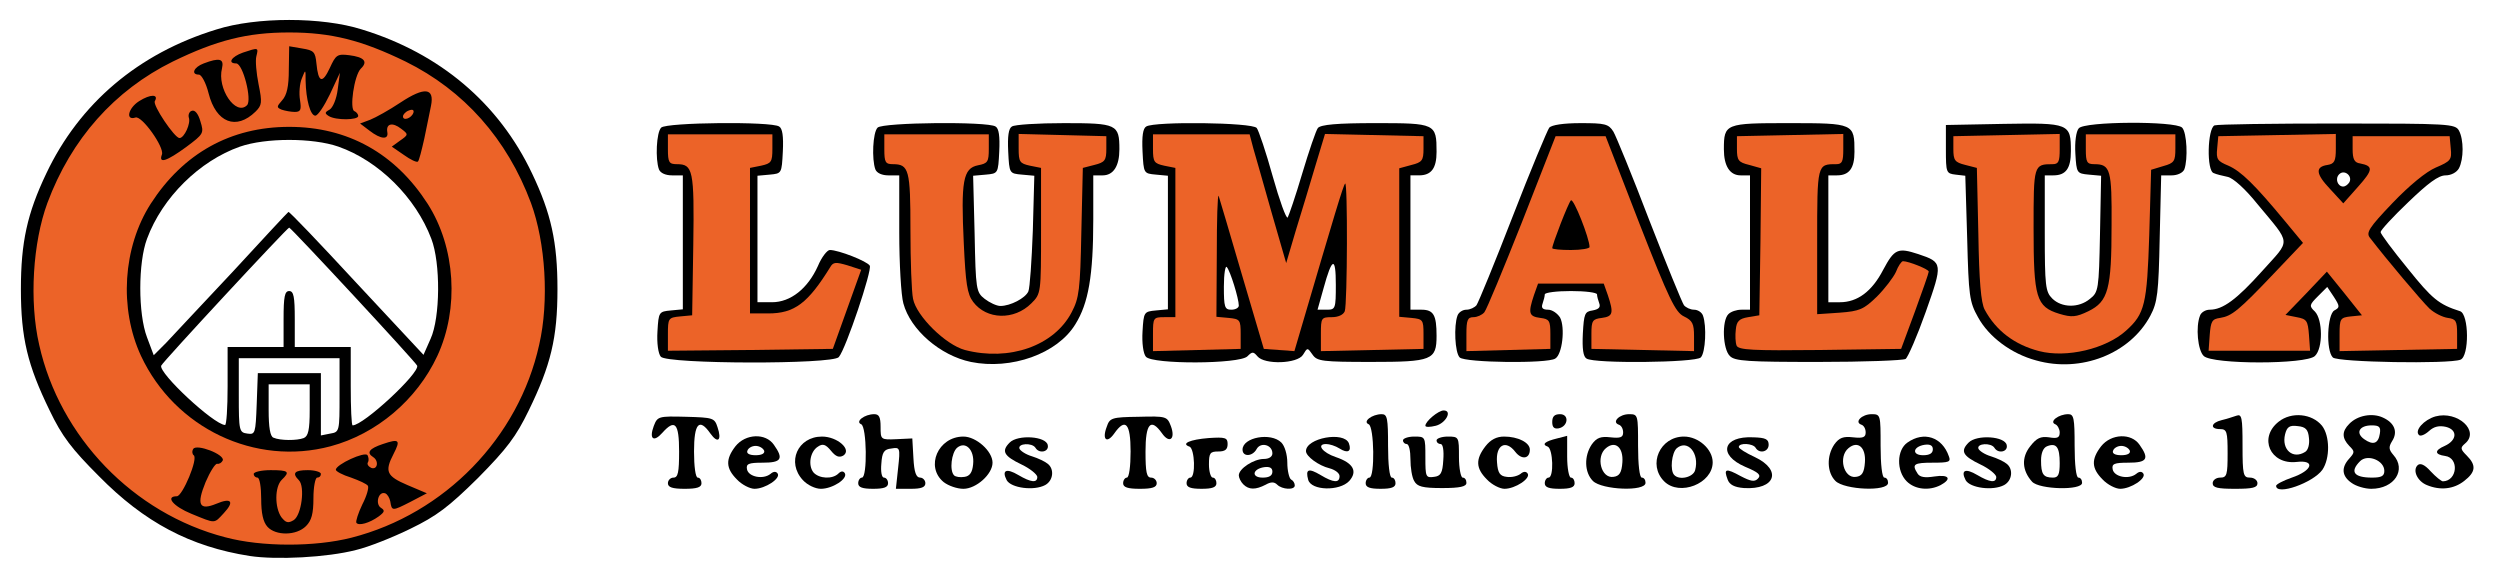 <?xml version="1.0" encoding="utf-8"?>
<!DOCTYPE svg PUBLIC "-//W3C//DTD SVG 1.0//EN" "http://www.w3.org/TR/2001/REC-SVG-20010904/DTD/svg10.dtd">
<svg version="1.0" xmlns="http://www.w3.org/2000/svg" width="670px" height="156px" viewBox="0 0 670 156" preserveAspectRatio="xMidYMid meet">
 <g fill="#000000">
  <path d="M66.9 149 c-15.9 -2.5 -28.2 -9 -40.4 -21.4 -7.3 -7.3 -9.9 -10.7 -13.2 -17.6 -5.9 -12.1 -7.7 -19.4 -7.7 -32.5 0 -12.6 1.7 -20.3 6.8 -31 8.9 -18.8 24.7 -32.2 45.6 -38.6 10.7 -3.4 28.3 -3.4 39 0 20.9 6.4 36.7 19.8 45.6 38.6 5.1 10.7 6.8 18.4 6.8 31 0 13.1 -1.8 20.4 -7.7 32.5 -3.4 7 -5.8 10.2 -13.6 18.1 -7.9 7.8 -11.1 10.2 -18.1 13.6 -4.7 2.3 -11.2 4.9 -14.6 5.7 -7.7 2 -21.3 2.7 -28.5 1.6z m0.1 -12.5 c0 -3 -0.4 -5.5 -1 -5.5 -0.5 0 -1 -1.8 -1 -4 0 -2.2 -0.4 -4 -1 -4 -0.5 0 -1 0.9 -1 2 0 1 -0.9 2.4 -2 3 -2.9 1.6 -2.4 3 1 3 2.8 0 3 0.2 3 3.9 0 2.2 -0.5 4.3 -1.1 4.7 -0.8 0.4 -0.7 0.9 0.2 1.5 2.5 1.6 2.9 1 2.9 -4.6z m23.4 4.9 c0.9 -0.4 1.6 -1.8 1.6 -3.4 0 -1.6 0.5 -3.2 1 -3.5 1.6 -1 1.2 -2.1 -1.2 -3.2 -3.8 -1.7 -4.8 -0.6 -4.8 5.3 0 5.4 0.4 5.9 3.4 4.8z m-45.9 -11.4 c1.6 0 2.4 -2 3.5 -8.5 l0.8 -5 -5.4 -5.7 c-3.2 -3.3 -6.8 -8.6 -8.6 -12.5 -2.9 -6.1 -3.2 -7.9 -3.6 -18.4 -0.5 -13.3 0.9 -19.8 6.1 -28.2 1.9 -3.1 3 -6.2 2.8 -7.7 -0.4 -3.1 -4.7 -9 -6.6 -9 -0.7 0 -1.6 -0.6 -1.9 -1.2 -1.3 -3.2 -11.7 12.4 -15.8 23.6 -7.3 19.7 -3.5 40.6 10.6 59.3 4.9 6.5 15.9 16 16.4 14.3 0.2 -0.6 1 -1 1.7 -1z m84.1 -13.3 c20.3 -26.9 18.7 -58.3 -4.2 -83.6 l-4.8 -5.4 -0.8 2.9 c-0.4 1.6 -1.4 6 -2.2 9.9 l-1.5 6.9 2.9 4.8 c4.9 7.9 6.3 14.6 5.8 27.7 -0.4 10.5 -0.7 12.3 -3.5 18.3 -1.8 3.7 -5.3 9 -7.9 11.8 -2.6 2.7 -4.2 5 -3.5 5 1.5 0 1.4 7.3 -0.1 8.8 -0.9 0.9 -0.1 1.6 3.2 3.1 l4.4 2 3.7 -3 c2.1 -1.6 5.9 -5.8 8.5 -9.2z m-47.2 0.7 c1.2 -0.5 1.6 -2.1 1.6 -7.5 l0 -6.9 -5.5 0 -5.5 0 0 6.9 c0 4.6 0.4 7.1 1.3 7.4 1.8 0.8 6.3 0.8 8.1 0.1z m-3.9 -17.4 l8.5 0 0 8.4 0 8.3 2.5 -0.5 c2.5 -0.4 2.5 -0.6 2.5 -10.3 l0 -9.9 -13.5 0 -13.5 0 0 9.9 c0 9.6 0.1 10 2.3 10.3 2.1 0.3 2.2 0 2.5 -7.9 l0.3 -8.3 8.4 0z m-16.5 3.5 l0 -10.5 7.5 0 7.5 0 0 -7.5 c0 -6 0.3 -7.5 1.5 -7.5 1.2 0 1.5 1.5 1.5 7.5 l0 7.5 7.5 0 7.5 0 0 10.5 c0 5.8 0.2 10.5 0.5 10.5 2.9 0 18 -14 17.3 -16 -0.3 -0.9 -33.8 -37 -34.3 -37 -0.5 0 -34 36.1 -34.3 37 -0.7 2 14 15.7 17.1 15.9 0.4 0.1 0.7 -4.6 0.7 -10.4z m1.4 -30.7 c8 -8.7 14.7 -15.9 14.9 -16 0.2 -0.2 8.4 8.4 18.2 19 l18 19.3 1.9 -4.3 c2.6 -5.7 2.7 -20.3 0.2 -26.8 -4.2 -11.1 -14.1 -20.9 -24.9 -24.7 -6.9 -2.4 -19.5 -2.4 -26.4 0 -10.8 3.8 -20.8 13.6 -24.9 24.7 -2.4 6.4 -2.4 20.1 0 26.4 l1.8 4.8 3.3 -3.3 c1.8 -1.9 9.8 -10.5 17.9 -19.1z m-11.8 -46.8 c0.8 0 1.4 -0.7 1.4 -1.5 0 -0.8 -0.7 -1.5 -1.5 -1.5 -0.8 0 -1.5 -0.7 -1.5 -1.5 0 -1.8 -1.1 -1.9 -3.2 -0.2 -1.2 0.9 -1.3 1.9 -0.6 4.5 0.8 2.9 1 3.1 2.4 1.7 0.9 -0.8 2.2 -1.5 3 -1.5z m58.2 -4.6 c0.2 -0.1 -1.4 -1.2 -3.7 -2.4 -4.1 -2 -4.1 -2 -4.1 0 0 1.1 -0.4 2 -1 2 -1.2 0 -2.4 4.5 -1.5 5.9 0.5 0.9 5.6 -1.8 10.3 -5.5z m-34.8 -3.9 c0 -3 -0.4 -5.5 -1 -5.5 -1.1 0 -1.3 5.2 -0.4 8.8 1 3.6 1.4 2.6 1.4 -3.3z"/>
  <path d="M179 129.5 c0 -0.8 0.7 -1.5 1.5 -1.5 1.2 0 1.5 -1.4 1.5 -7 0 -7.6 -1.1 -8.8 -4.5 -5 -2.3 2.6 -3.6 1.7 -2.3 -1.8 1 -2.6 1.2 -2.7 8.7 -2.5 7.2 0.2 7.6 0.3 8.4 2.8 1.2 3.5 0.1 4.5 -1.9 1.7 -3 -4.3 -4.4 -2.8 -4.4 4.8 0 4 0.4 7 1 7 0.6 0 1 0.7 1 1.5 0 1.1 -1.2 1.5 -4.5 1.5 -3.3 0 -4.5 -0.4 -4.5 -1.5z"/>
  <path d="M197.5 128.5 c-3 -3 -3.1 -5.4 -0.4 -8.9 2.7 -3.4 8.1 -3.6 10.3 -0.4 2.7 3.8 2 4.8 -3 4.8 -3.8 0 -4.5 0.3 -4.2 1.8 0.4 2 4.3 2.8 6.3 1.2 0.8 -0.7 1.5 -0.7 1.9 -0.1 0.9 1.3 -3.3 4.1 -6.2 4.1 -1.2 0 -3.4 -1.1 -4.7 -2.5z m7.3 -7.7 c-0.3 -0.7 -1.3 -1.3 -2.3 -1.3 -1 0 -2 0.6 -2.2 1.3 -0.3 0.7 0.5 1.2 2.2 1.2 1.7 0 2.5 -0.5 2.3 -1.2z"/>
  <path d="M215.2 128.7 c-4.5 -4.8 -1.4 -11.7 5.1 -11.7 4.1 0 8.1 3.5 5.7 5.1 -1.1 0.6 -2 0.3 -3.3 -1.3 -1.4 -1.7 -2.2 -2 -3.5 -1.1 -2.1 1.3 -2.7 5 -1.2 6.9 1.5 1.7 5.1 1.9 6.7 0.3 0.7 -0.7 1.3 -0.7 1.7 -0.1 0.9 1.5 -3.3 4.2 -6.4 4.2 -1.5 0 -3.6 -1 -4.8 -2.3z"/>
  <path d="M230 129.5 c0 -0.8 0.5 -1.5 1 -1.5 1.5 0 1.3 -13.7 -0.2 -14.3 -1.7 -0.7 0.9 -2.7 3.5 -2.7 1.3 0 1.7 0.8 1.7 3.4 0 3.4 0 3.5 4.3 3.3 l4.2 -0.2 0.3 5.3 c0.2 3.7 0.7 5.2 1.8 5.2 0.7 0 1.4 0.7 1.4 1.5 0 1.1 -1.1 1.5 -3.9 1.5 l-4 0 0.6 -5.6 c0.6 -5.4 0.5 -5.6 -1.8 -5.2 -2 0.2 -2.5 1 -2.7 4.1 -0.2 2.1 0.1 3.7 0.7 3.7 0.6 0 1.1 0.7 1.1 1.5 0 1.1 -1.1 1.5 -4 1.5 -2.9 0 -4 -0.4 -4 -1.5z"/>
  <path d="M252.9 129.2 c-5 -4.1 -1.5 -12.2 5.3 -12.2 3.4 0 7.8 3.9 7.8 7 0 3.1 -4.4 7 -7.8 7 -1.7 0 -4 -0.8 -5.3 -1.8z m7.9 -4.8 c0.4 -3.8 -2 -6.3 -4.3 -4.4 -1.5 1.3 -2.1 6.1 -0.8 7.4 0.4 0.4 1.6 0.6 2.8 0.4 1.4 -0.2 2.1 -1.2 2.3 -3.4z"/>
  <path d="M269.8 128.7 c-1.4 -2.7 -0.1 -3.3 3.1 -1.4 3.4 2 5.1 2.2 5.1 0.5 -0.1 -0.7 -1.9 -2.2 -4.2 -3.3 -4.8 -2.3 -5.5 -3.6 -3.2 -5.9 2.2 -2.2 9.8 -1.7 10.2 0.7 0.4 1.8 -2.3 2.4 -3.3 0.7 -0.9 -1.4 -4.7 -1.2 -4.3 0.2 0.2 0.6 1.7 1.6 3.4 2.1 1.6 0.5 3.5 1.4 4.2 2 1.8 1.4 1.5 4.5 -0.7 5.7 -3 1.6 -9.1 0.8 -10.3 -1.3z"/>
  <path d="M301 129.5 c0 -0.8 0.5 -1.5 1 -1.5 0.6 0 1 -3 1 -7 0 -7.6 -1.4 -9.1 -4.4 -4.8 -2 2.8 -3.3 1.6 -2 -1.8 0.8 -2.4 1.3 -2.6 8.5 -2.7 7.5 -0.2 7.7 -0.1 8.7 2.5 1.3 3.5 -0.4 4.8 -2.4 1.9 -3 -4.2 -4.4 -2.6 -4.4 4.9 0 5.6 0.3 7 1.5 7 0.8 0 1.5 0.7 1.5 1.5 0 1.1 -1.2 1.5 -4.5 1.5 -3.3 0 -4.5 -0.4 -4.5 -1.5z"/>
  <path d="M318 129.5 c0 -0.8 0.5 -1.5 1 -1.5 1.5 0 1.2 -7.7 -0.2 -8.3 -2.4 -0.8 0.1 -1.9 5.1 -2.3 4.5 -0.3 5.1 -0.1 5.1 1.6 0 1.5 -0.7 2 -2.5 2 -2.2 0 -2.5 0.4 -2.5 3.5 0 1.9 0.5 3.5 1 3.5 0.6 0 1 0.7 1 1.5 0 1.1 -1.1 1.5 -4 1.5 -2.9 0 -4 -0.4 -4 -1.5z"/>
  <path d="M333.2 129.8 c-0.7 -0.7 -1.2 -1.8 -1.2 -2.4 0 -1.8 4 -4.4 6.7 -4.4 1.4 0 2.3 -0.6 2.3 -1.5 0 -2.3 -3.1 -3.1 -4.2 -1.2 -1.1 2.1 -3.8 2.2 -3.8 0.2 0 -3.3 7.6 -4.7 10.4 -1.9 0.9 0.9 1.6 3.2 1.6 5.4 0 2.1 0.5 4.2 1 4.5 0.6 0.3 1 1 1 1.6 0 1.3 -3.4 1.1 -4.7 -0.2 -0.8 -0.8 -1.7 -0.8 -3.1 0 -2.7 1.4 -4.5 1.4 -6 -0.1z m7.8 -3.4 c0 -1 -0.7 -1.4 -2.2 -1.2 -3.2 0.5 -3.5 2.8 -0.4 2.8 1.7 0 2.6 -0.5 2.6 -1.6z"/>
  <path d="M350.6 128.6 c-0.8 -2.9 0.1 -3.2 3.3 -1.3 3.5 2.1 5.1 2.2 5.1 0.3 0 -0.8 -1.2 -1.7 -2.7 -2.1 -2.9 -0.7 -6.3 -3.2 -6.3 -4.6 0 -3.5 10.2 -5.4 11.5 -2.1 0.8 2.2 -0.3 2.8 -2.5 1.4 -1.1 -0.7 -2.7 -1.2 -3.6 -1.2 -2.7 0 -1 2.3 2.6 3.5 4.7 1.6 5.9 3.8 3.6 6.4 -2.6 2.8 -10.2 2.6 -11 -0.3z"/>
  <path d="M366 129.5 c0 -0.8 0.5 -1.5 1 -1.5 1.5 0 1.3 -13.7 -0.2 -14.3 -1.7 -0.7 0.9 -2.7 3.5 -2.7 1.5 0 1.7 1.1 1.7 8.5 0 5 0.4 8.5 1 8.5 0.6 0 1 0.7 1 1.5 0 1.1 -1.1 1.5 -4 1.5 -2.9 0 -4 -0.4 -4 -1.5z"/>
  <path d="M379 128.9 c-0.6 -1 -1 -3.6 -1 -5.8 0 -2.3 -0.4 -4.1 -1 -4.1 -0.5 0 -1 -0.4 -1 -1 0 -0.5 1.4 -1 3 -1 3 0 3 0 3 5.6 0 5.2 0.1 5.5 2.3 5.2 1.8 -0.2 2.3 -1 2.5 -4.5 0.2 -2.6 -0.1 -4.3 -0.7 -4.3 -0.6 0 -1.1 -0.4 -1.1 -1 0 -0.5 1.4 -1 3 -1 3 0 3 0.1 3 5.5 0 3 0.5 5.5 1 5.5 0.6 0 1 0.6 1 1.4 0 1 -1.7 1.4 -6.5 1.4 -5.3 0 -6.7 -0.4 -7.5 -1.9z"/>
  <path d="M398.5 128.5 c-3 -3 -3.1 -5.4 -0.4 -8.9 1.4 -1.8 3 -2.6 5 -2.6 3.7 0 6.9 1.6 6.9 3.5 0 2.5 -2.2 2.8 -3.9 0.6 -2.6 -3.4 -5.3 -1.8 -4.9 2.8 0.2 2.9 0.8 3.7 2.6 3.9 1.3 0.2 2.9 -0.2 3.7 -0.8 0.8 -0.7 1.5 -0.7 1.9 -0.1 0.9 1.3 -3.3 4.1 -6.2 4.1 -1.2 0 -3.4 -1.1 -4.7 -2.5z"/>
  <path d="M414 129.5 c0 -0.8 0.5 -1.5 1 -1.5 1.5 0 1.2 -7.7 -0.2 -8.3 -1.7 -0.6 -0.8 -1.4 2.5 -2.2 l2.7 -0.7 0 5.6 c0 3.1 0.5 5.6 1 5.6 0.6 0 1 0.7 1 1.5 0 1.1 -1.1 1.5 -4 1.5 -2.9 0 -4 -0.4 -4 -1.5z"/>
  <path d="M426.9 128.9 c-2.3 -2.3 -2.4 -6.7 -0.3 -9.8 1.3 -1.8 2.4 -2.2 5 -1.9 2.7 0.3 3.4 0 3.4 -1.3 0 -1 -0.5 -1.9 -1.2 -2.1 -1.9 -0.7 0.2 -2.8 2.8 -2.8 2.4 0 2.4 0.2 2.4 8.5 0 5 0.4 8.5 1 8.5 0.6 0 1 0.6 1 1.4 0 2.4 -11.7 1.9 -14.1 -0.5z m7.9 -5 c0.3 -4 -1.9 -5.9 -4.4 -3.8 -2.8 2.3 -1.3 8.2 2 7.7 1.6 -0.2 2.2 -1.1 2.4 -3.9z"/>
  <path d="M446 129 c-4.5 -4.5 -1.1 -12 5.3 -12 3.9 0 7.7 3.4 7.7 6.9 0 5.7 -8.9 9.2 -13 5.1z m8.3 -3 c1.2 -4.5 -2 -8.3 -4.9 -5.9 -1.4 1.2 -1.9 6 -0.7 7.2 1.4 1.5 5.1 0.6 5.6 -1.3z"/>
  <path d="M463 128.5 c-1.1 -2.9 -0.5 -3.1 3.5 -0.9 2.7 1.4 3.7 1.6 4.6 0.7 1 -1 0.2 -1.7 -3.4 -3.2 -7.4 -3.2 -6 -8.3 2.2 -7.9 3.3 0.1 4.1 0.5 4.1 2 0 1.9 -2.5 2.5 -3.5 0.8 -0.7 -1.2 -4.5 -1.4 -4.5 -0.2 0 0.4 1.9 1.6 4.3 2.7 7.4 3.5 5.5 8.8 -2.9 8.3 -2.6 -0.2 -3.9 -0.9 -4.4 -2.3z"/>
  <path d="M491.9 128.9 c-2.3 -2.3 -2.4 -6.7 -0.3 -9.8 1.3 -1.8 2.4 -2.2 5 -1.9 2.7 0.3 3.4 0 3.4 -1.3 0 -1 -0.5 -1.9 -1.2 -2.1 -1.9 -0.7 0.2 -2.8 2.8 -2.8 2.4 0 2.4 0.2 2.4 8.5 0 5 0.4 8.5 1 8.5 0.6 0 1 0.6 1 1.4 0 2.4 -11.7 1.9 -14.1 -0.5z m7.9 -5 c0.3 -4 -1.9 -5.9 -4.4 -3.8 -2.8 2.3 -1.3 8.2 2 7.7 1.6 -0.2 2.2 -1.1 2.4 -3.9z"/>
  <path d="M511 129 c-2.8 -2.8 -2.7 -8.4 0.2 -10.4 4.4 -3.1 9.3 -1.5 11.1 3.7 0.6 1.5 0 1.7 -4.3 1.7 -5.1 0 -5.7 0.4 -4.1 2.9 0.6 1 2 1.2 4.5 0.8 3.9 -0.6 4.8 0.6 1.7 2.3 -3.1 1.6 -6.9 1.2 -9.1 -1z m7 -8.6 c0 -1 -0.7 -1.4 -2.2 -1.2 -3.2 0.5 -3.5 2.8 -0.4 2.8 1.7 0 2.6 -0.5 2.6 -1.6z"/>
  <path d="M526.8 128.7 c-1.4 -2.7 -0.1 -3.3 3.1 -1.4 3.4 2 5.1 2.2 5.1 0.5 -0.1 -0.7 -1.9 -2.2 -4.2 -3.3 -4.8 -2.3 -5.5 -3.6 -3.2 -5.9 2.2 -2.2 9.8 -1.7 10.2 0.7 0.4 1.8 -2.3 2.4 -3.3 0.7 -0.9 -1.4 -4.7 -1.2 -4.3 0.2 0.2 0.6 1.7 1.6 3.4 2.1 1.6 0.5 3.5 1.4 4.2 2 1.8 1.4 1.5 4.5 -0.7 5.7 -3 1.6 -9.1 0.8 -10.3 -1.3z"/>
  <path d="M544.6 129.1 c-2.7 -3 -2.9 -6.5 -0.5 -9.5 1.7 -2.2 2.8 -2.7 5 -2.4 2.3 0.4 2.9 0.1 2.9 -1.3 0 -0.9 -0.6 -2 -1.2 -2.2 -1.7 -0.7 0.9 -2.7 3.5 -2.7 1.5 0 1.7 1.1 1.7 8.5 0 5 0.4 8.5 1 8.5 0.6 0 1 0.6 1 1.4 0 2.1 -11.5 1.8 -13.4 -0.3z m7.4 -5 c0 -4.3 -0.9 -5.5 -3.4 -4.5 -1 0.4 -1.6 1.8 -1.6 3.8 0 3.7 0.6 4.6 3.2 4.6 1.4 0 1.8 -0.8 1.8 -3.9z"/>
  <path d="M563.5 128.5 c-3 -3 -3.1 -5.4 -0.4 -8.9 2.7 -3.4 8.1 -3.6 10.3 -0.4 2.7 3.8 2 4.8 -3 4.8 -3.8 0 -4.5 0.3 -4.2 1.8 0.4 2 4.3 2.8 6.3 1.2 0.8 -0.7 1.5 -0.7 1.9 -0.1 0.9 1.3 -3.3 4.1 -6.2 4.1 -1.2 0 -3.4 -1.1 -4.7 -2.5z m7.3 -7.7 c-0.3 -0.7 -1.3 -1.3 -2.3 -1.3 -1 0 -2 0.6 -2.2 1.3 -0.3 0.7 0.5 1.2 2.2 1.2 1.7 0 2.5 -0.5 2.3 -1.2z"/>
  <path d="M593 129.5 c0 -0.8 0.9 -1.5 2 -1.5 1.8 0 2 -0.7 2 -6.5 0 -5.8 -0.2 -6.5 -2 -6.5 -2.8 0 -2.5 -1.7 0.4 -2.4 1.3 -0.3 3.1 -0.9 4 -1.2 1.4 -0.5 1.6 0.5 1.6 8 0 7.9 0.2 8.6 2 8.6 1.1 0 2 0.7 2 1.5 0 1.2 -1.3 1.5 -6 1.5 -4.7 0 -6 -0.3 -6 -1.5z"/>
  <path d="M610 130.2 c0 -0.4 1.9 -1.4 4.2 -2.2 5.6 -1.9 6.4 -4.8 1.3 -4.2 -7.1 0.8 -10.3 -6.5 -4.8 -10.8 3.4 -2.7 8.9 -2.2 11.6 1.1 2.1 2.7 2.2 8.7 0.1 11.8 -2.5 3.5 -12.4 7 -12.4 4.3z m7.8 -9.1 c0.8 -0.5 1.2 -2.1 1 -3.7 -0.2 -2.3 -0.9 -3 -3 -3.2 -2.2 -0.3 -2.9 0.2 -3.4 2.2 -1 4.1 2.1 6.8 5.4 4.7z"/>
  <path d="M630.2 129.4 c-2.6 -1.8 -2.8 -4.1 -0.6 -6.5 1.5 -1.7 1.5 -1.9 0 -3.4 -2 -2.1 -2 -3.9 0 -5.9 2.2 -2.3 6.2 -3 9 -1.7 3.1 1.4 4.1 3.8 2.5 6.3 -1 1.6 -0.9 2.3 0.3 3.7 3.6 4 0.3 9.1 -5.9 9.1 -1.7 0 -4.1 -0.7 -5.3 -1.6z m8.8 -3.2 c0 -2.8 -4.5 -4.6 -6.5 -2.6 -2.8 2.8 -1.7 4.4 3.2 4.4 2.5 0 3.3 -0.4 3.3 -1.8z m-1.2 -10 c0.3 -1.8 -0.2 -2.2 -2.2 -2.2 -3.3 0 -4.4 2 -2 3.7 2.4 1.7 3.8 1.2 4.2 -1.5z"/>
  <path d="M650.4 130 c-2.5 -1 -3.9 -3.9 -2.5 -5.3 0.7 -0.7 1.9 -0.2 3.5 1.6 1.4 1.5 2.9 2.7 3.3 2.7 3.9 -0.1 4.4 -6.3 0.6 -6.8 -2.9 -0.4 -2.9 -1.5 -0.1 -2.7 3.3 -1.5 3.5 -4.3 0.3 -5.1 -1.8 -0.4 -3.2 -0.1 -4.5 1.1 -1.1 1 -2.3 1.5 -2.7 1.1 -1.3 -1.2 1.3 -4.1 4.4 -5 5.9 -1.6 12 3.9 7.9 7.3 -1.3 1.1 -1.2 1.5 0.5 3.2 2.6 2.6 2.4 4.4 -0.7 6.8 -2.8 2.2 -6.4 2.6 -10 1.1z"/>
  <path d="M382 114.1 c0 -1.2 3.5 -4.1 4.9 -4.1 2.4 0 0.6 3.4 -2.1 4.1 -1.6 0.4 -2.8 0.4 -2.8 0z"/>
  <path d="M416 113.1 c0 -1.5 0.6 -2.1 2.1 -2.1 2.5 0 2.2 3.3 -0.4 3.8 -1.2 0.2 -1.7 -0.3 -1.7 -1.7z"/>
  <path d="M260.2 97 c-8.2 -1.7 -16.2 -8.6 -18.1 -15.7 -0.6 -2.1 -1.1 -10.7 -1.1 -19 l0 -15.3 -2.9 0 c-1.7 0 -3.1 -0.6 -3.5 -1.6 -1 -2.7 -0.7 -9.9 0.6 -11.2 1.4 -1.4 29.5 -1.7 31.6 -0.3 0.9 0.5 1.2 2.6 1 6.7 -0.3 5.9 -0.3 5.9 -3.6 6.2 l-3.4 0.3 0.4 15.6 c0.3 14.9 0.4 15.6 2.7 17.4 1.3 1 3.2 1.9 4.2 1.9 2.7 0 6.7 -2.1 7.5 -3.9 0.4 -0.9 0.9 -8.2 1.2 -16.3 l0.4 -14.7 -3.3 -0.3 c-3.4 -0.3 -3.4 -0.3 -3.7 -6.2 -0.2 -4.1 0.1 -6.2 1 -6.7 0.7 -0.5 7 -0.9 14 -0.9 14.1 0 14.8 0.3 14.8 7 0 4.5 -1.6 7 -4.5 7 l-2.5 0 0 11.8 c0 15.1 -1.3 22.5 -4.8 28.1 -4.8 7.9 -17.2 12.3 -28 10.1z m11.1 -6.4 c6.3 -1.9 10.3 -5 12.9 -9.9 2 -3.8 2.3 -6 2.6 -21.5 l0.4 -17.3 2.9 -0.6 c5.7 -1.1 2.8 -2.3 -5.6 -2.3 -8.4 0 -11.2 1.2 -5.5 2.4 l3 0.6 0 19.8 0 19.9 -2.6 2.6 c-3.1 3.1 -7.8 4.2 -14.2 3.3 -8.7 -1.2 -10 -4.8 -10.1 -28.1 -0.1 -15.8 0.3 -17.4 4 -18.2 6.2 -1.2 2.4 -2.3 -8.1 -2.3 -6.7 0 -11 0.4 -11 1 0 0.6 1 1 2.3 1 4.3 0 4.7 1.5 4.7 17.6 0 8.3 0.3 16.7 0.7 18.5 1.2 6.2 10.1 13.3 18.4 14.8 0.3 0.1 2.6 -0.5 5.2 -1.3z"/>
  <path d="M545.7 96.6 c-6.7 -1.8 -12.7 -6.3 -15.6 -11.6 -2.3 -4.1 -2.5 -5.7 -2.9 -21.2 l-0.5 -16.7 -2.6 -0.3 c-2.5 -0.3 -2.6 -0.5 -2.6 -6.8 l0 -6.5 15.5 -0.3 c17.6 -0.3 18 -0.1 18 7.3 0 4.6 -1.3 6.5 -4.7 6.5 l-2.3 0 0 15.5 c0 14.2 0.2 15.7 2 17.5 2.5 2.5 7.1 2.6 10.1 0.1 2.3 -1.8 2.4 -2.5 2.7 -17.4 l0.3 -15.6 -3.3 -0.3 c-3.2 -0.3 -3.3 -0.4 -3.6 -5.6 -0.2 -3.1 0.2 -6 0.9 -6.8 1.5 -1.9 25.9 -2 27.7 -0.2 1.3 1.3 1.6 8.5 0.6 11.2 -0.4 0.9 -1.8 1.6 -3.4 1.6 l-2.8 0 -0.4 16.8 c-0.3 14.8 -0.6 17.2 -2.5 20.8 -5.4 10.2 -18.6 15.4 -30.6 12z m15.8 -7.4 c4 -1.9 7.3 -5 9.3 -8.7 1.3 -2.3 1.8 -6.9 2.2 -20.5 l0.5 -17.5 3.3 -1 c5.6 -1.6 3.5 -2.5 -5.8 -2.5 -5.3 0 -9 0.4 -9 1 0 0.6 1 1 2.3 1 1.3 0 2.8 0.5 3.5 1.2 1.6 1.6 1.5 34 -0.1 38.8 -2.1 6 -11.3 8.8 -19.6 5.9 -5.5 -1.9 -6.1 -4.6 -6.1 -25.7 0 -20.3 0 -20.2 5.1 -20.2 1 0 1.9 -0.4 1.9 -1 0 -0.6 -4.3 -1 -11 -1 -10.5 0 -14.3 1.1 -8.1 2.3 l2.9 0.6 0.4 17.8 c0.2 12.5 0.7 18.5 1.7 20.3 5.5 10.1 16.8 14 26.6 9.2z"/>
  <path d="M177.1 95.6 c-0.7 -0.8 -1.1 -3.7 -0.9 -6.8 0.3 -5.2 0.4 -5.3 3.6 -5.6 l3.2 -0.3 0 -18 0 -17.9 -2.9 0 c-1.7 0 -3.1 -0.6 -3.5 -1.6 -1 -2.7 -0.7 -9.9 0.6 -11.2 1.4 -1.4 29.5 -1.7 31.6 -0.3 0.9 0.5 1.2 2.6 1 6.7 -0.3 5.9 -0.3 5.9 -3.5 6.2 l-3.3 0.3 0 17 0 16.9 3.9 0 c5 0 9.6 -3.7 12.3 -9.7 1 -2.4 2.5 -4.3 3.2 -4.3 2.3 0 10 3 10.7 4.2 0.7 1.1 -6.4 22.3 -8.3 24.5 -1.6 2 -46.1 1.9 -47.7 -0.1z m45.9 -13.1 c1.6 -4.4 2.3 -7.2 1.7 -6.1 -5.2 8.4 -9.2 10.6 -19.2 10.6 l-7.5 0 0 -22.5 0 -22.5 3 -0.6 c6.3 -1.3 2.6 -2.4 -8 -2.4 -6.7 0 -11 0.4 -11 1 0 0.6 1.1 1 2.4 1 4.4 0 4.7 1.4 4.4 24.6 l-0.3 21.9 -3.2 0.3 c-2.1 0.2 -3.3 0.9 -3.3 1.8 0 1.2 2.9 1.4 19.1 1.2 l19.1 -0.3 2.8 -8z"/>
  <path d="M307.1 95.6 c-0.7 -0.8 -1.1 -3.7 -0.9 -6.8 0.3 -5.2 0.4 -5.3 3.6 -5.6 l3.2 -0.3 0 -17.9 0 -17.9 -3.2 -0.3 c-3.3 -0.3 -3.3 -0.3 -3.6 -6.2 -0.2 -4.1 0.1 -6.2 1 -6.7 2.2 -1.4 28.4 -1.1 29.6 0.4 0.5 0.6 2.5 6.5 4.3 13 1.8 6.4 3.6 11.4 4 11 0.3 -0.5 2.1 -5.7 3.9 -11.8 1.8 -6 3.7 -11.6 4.2 -12.2 0.8 -0.9 5.1 -1.3 15.4 -1.3 16.1 0 16.4 0.1 16.4 7.7 0 4.4 -1.4 6.3 -4.7 6.3 l-2.3 0 0 18 0 18 2.9 0 c3.3 0 4.1 1.4 4.1 7 0 6.5 -1.2 7 -17.5 7 -13.1 0 -14.5 -0.2 -15.7 -1.9 -1.4 -2 -1.4 -2 -2.6 0 -1.5 2.4 -10.3 2.7 -12.2 0.4 -1.1 -1.3 -1.4 -1.3 -2.7 0 -2.1 2.1 -25.5 2.2 -27.2 0.1z m22.2 -6.1 c0.1 -0.5 -1.3 -1.1 -3 -1.3 l-3.3 -0.3 0 -19.5 0 -19.4 3.3 0 3.3 0 5.8 20.3 c5.7 19.6 6.9 22.7 8.2 21.5 0.4 -0.5 13.4 -43.5 13.4 -44.5 0 -0.2 1.6 -0.3 3.5 -0.3 l3.5 0 0 19.4 c0 10.7 -0.3 20.1 -0.6 21 -0.4 1 -1.8 1.6 -3.5 1.6 -1.9 0 -2.9 0.5 -2.9 1.5 0 1.3 1.6 1.5 10.8 1.3 6.3 -0.2 10.7 -0.7 10.7 -1.3 0 -0.5 -1.5 -1.1 -3.2 -1.3 l-3.3 -0.3 0 -23 0 -23 3 -0.6 c6.1 -1.2 2.7 -2.3 -7 -2.3 l-9.9 0 -2.7 8.8 c-1.4 4.8 -3.7 12.4 -5.1 17 -2.4 8 -2.5 8.2 -5.6 8.2 l-3.2 0 -3.4 -12.2 c-1.9 -6.8 -4.1 -14.4 -4.9 -17 l-1.4 -4.8 -9.9 0 c-9.6 0 -13 1.1 -6.9 2.4 l3 0.6 0 23 0 23 -3 0 c-2 0 -3 0.5 -3 1.5 0 1.3 1.4 1.5 8.5 1.3 4.7 -0.2 8.6 -0.7 8.8 -1.3z m2.7 -7.6 c0 -1.9 -2.3 -9.3 -3.2 -10.3 -0.4 -0.6 -0.8 1.8 -0.8 5.2 0 5.5 0.2 6.2 2 6.2 1.1 0 2 -0.5 2 -1.1z m26 -5.6 c0 -7.7 -1 -7.4 -3.3 1 l-1.6 5.7 2.5 0 c2.3 0 2.4 -0.3 2.4 -6.7z"/>
  <path d="M391.2 95.8 c-1.3 -1.3 -1.6 -8.5 -0.6 -11.2 0.3 -0.9 1.4 -1.6 2.4 -1.6 1 0 2.2 -0.6 2.7 -1.2 0.5 -0.7 4.9 -11.4 9.7 -23.8 4.8 -12.4 9.3 -23.1 9.8 -23.8 0.7 -0.7 3.7 -1.2 8.4 -1.2 6.5 0 7.5 0.2 8.8 2.3 0.7 1.2 5.1 11.9 9.6 23.7 4.6 11.8 8.8 22.1 9.3 22.8 0.5 0.6 1.7 1.2 2.7 1.2 1 0 2.1 0.7 2.4 1.6 1 2.7 0.7 9.9 -0.6 11.2 -1.4 1.4 -28.5 1.7 -30.6 0.3 -0.9 -0.5 -1.2 -2.6 -1 -6.7 0.3 -5.3 0.5 -5.9 2.6 -6.2 1.6 -0.3 2.2 -0.8 1.8 -1.9 -0.3 -0.8 -0.6 -1.9 -0.6 -2.4 0 -0.5 -3.1 -0.9 -7 -0.9 -3.8 0 -7 0.4 -7 0.9 0 0.5 -0.3 1.6 -0.6 2.5 -0.4 1.1 0 1.6 1.5 1.6 1.1 0 2.5 1 3.2 2.1 1.4 2.7 0.6 9.9 -1.3 11 -2.1 1.4 -24.2 1.1 -25.6 -0.3z m21.1 -6.3 c-0.1 -0.5 -1.4 -1.1 -2.8 -1.3 -2.2 -0.3 -2.5 -0.8 -2.5 -4.6 0 -2.4 0.5 -5.7 1.1 -7.5 l1.1 -3.1 11.8 0 11.8 0 1.1 3.1 c0.6 1.8 1.1 5.1 1.1 7.5 0 3.9 -0.2 4.3 -2.7 4.6 -1.6 0.2 -2.8 0.8 -2.8 1.3 0 0.6 4.4 1.1 10.8 1.3 11 0.3 13.1 -0.5 8 -3 -2.3 -1.1 -4 -4.6 -11.9 -24.8 l-9.1 -23.5 -3.7 0 -3.7 0 -9 23 c-5 12.6 -9.5 23.5 -10.1 24.2 -0.6 0.7 -1.9 1.3 -2.9 1.3 -1.1 0 -1.9 0.7 -1.9 1.5 0 1.3 1.4 1.5 8.3 1.3 4.8 -0.2 8.1 -0.7 8 -1.3z"/>
  <path d="M413.1 66.3 c0 -2.1 1 -6.5 2.3 -9.8 2.1 -5.6 2.5 -6 5.8 -6.3 3.6 -0.3 3.6 -0.3 5.7 5.9 1.2 3.5 2.1 8 2.1 10.1 l0 3.8 -8 0 -8 0 0.1 -3.7z"/>
  <path d="M463.6 95.4 c-1.9 -1.8 -2.2 -9.4 -0.4 -11.2 0.7 -0.7 2.2 -1.2 3.5 -1.2 l2.3 0 0 -18 0 -18 -2.5 0 c-2.9 0 -4.5 -2.5 -4.5 -7 0 -6.9 0.4 -7 17.5 -7 17.4 0 17.5 0.1 17.5 7.7 0 4.4 -1.4 6.3 -4.7 6.3 l-2.3 0 0 17 0 17 3.1 0 c4.7 0 8.6 -2.9 11.6 -8.7 3 -5.6 3.9 -6 9.4 -4.2 6.6 2.2 6.6 2.5 2 15.5 -2.3 6.5 -4.8 12.2 -5.4 12.6 -0.7 0.4 -11.2 0.8 -23.4 0.8 -18.8 0 -22.4 -0.2 -23.7 -1.6z m45.6 -12.4 c3.3 -8.9 3.4 -9.5 0.9 -5.5 -1 1.7 -3.3 4.4 -5 6 -3 2.8 -3.8 3 -12.2 3.3 l-8.9 0.4 0 -22.5 c0 -24.1 -0.1 -23.7 5.1 -23.7 1 0 1.9 -0.4 1.9 -1 0 -0.6 -4.3 -1 -11 -1 -10.6 0 -14.3 1.1 -8 2.4 l3 0.6 -0.2 22.7 c-0.3 21.9 -0.4 22.8 -2.3 23.1 -3.6 0.6 -4.6 1.2 -4 2.2 0.4 0.7 7.3 0.9 19.3 0.8 l18.6 -0.3 2.8 -7.5z"/>
  <path d="M590.6 95.4 c-1.6 -1.5 -2.2 -7.8 -1 -10.8 0.3 -0.9 1.5 -1.6 2.6 -1.6 3.5 0 7.2 -2.7 14.1 -10.4 7.7 -8.6 7.9 -6.8 -1.3 -17.9 -3.2 -4 -6.5 -7 -8 -7.3 -1.4 -0.3 -3.1 -0.7 -3.7 -1 -2 -0.5 -1.7 -12 0.2 -12.8 0.9 -0.3 15.7 -0.5 33 -0.5 29.9 0 31.5 0.1 32.5 1.9 1.3 2.4 1.3 7.6 0 10.1 -0.6 1.1 -2.1 1.9 -3.6 1.9 -1.9 0 -4.7 2.1 -10 7.2 -4.1 3.9 -7.4 7.5 -7.4 8 0 0.5 3.3 4.9 7.3 9.8 6.5 8.1 8.3 9.6 14 11.4 2.4 0.8 2.5 12.1 0.1 13 -3.1 1.2 -32.9 0.7 -34.2 -0.6 -1.9 -1.9 -1.5 -11.5 0.4 -12.6 1.5 -0.8 1.5 -1.1 -0.1 -3.6 l-1.8 -2.7 -2.5 2.5 c-2.3 2.3 -2.4 2.6 -0.8 4.1 2.1 2.2 2.2 9.8 0 11.9 -2.3 2.3 -27.5 2.3 -29.8 0z m25.2 -5.6 c-0.3 -0.7 -1.7 -1.4 -3.1 -1.6 -2.4 -0.3 -2.7 -0.8 -2.7 -3.8 0 -2.9 1 -4.5 5.1 -9 4.2 -4.4 5.8 -5.4 8.5 -5.4 2.8 0 3.9 0.9 7.8 5.8 3.3 4.1 4.6 6.6 4.6 9 0 2.9 -0.3 3.2 -3 3.2 -2 0 -3 0.5 -3 1.5 0 1.3 1.8 1.5 12.5 1.3 7.5 -0.2 12.5 -0.7 12.5 -1.3 0.1 -0.5 -1 -1.2 -2.2 -1.3 -3.1 -0.5 -4.8 -2.1 -14 -13.1 -10.4 -12.6 -10.4 -13.4 -0.2 -24.1 4.6 -4.8 8.9 -8.3 11 -9 5.9 -2 3.8 -3 -6.1 -3 -5.2 0 -9.5 0.4 -9.5 0.9 0 0.5 1 1.1 2.3 1.3 1.7 0.2 2.3 1.1 2.5 3.6 0.3 2.6 -0.4 4.3 -3.3 7.8 -3.1 3.8 -4.1 4.4 -7.5 4.4 -3.1 0 -4.4 -0.6 -6.9 -3.6 -2.7 -3 -3.2 -4.3 -2.9 -7.7 0.2 -3.5 0.7 -4.3 2.6 -4.5 1.2 -0.2 2.2 -0.8 2.2 -1.3 0 -0.5 -5.5 -0.9 -12.5 -0.9 -11.8 0 -15.5 0.9 -10.2 2.6 3.1 0.9 4.9 2.7 12.8 12.1 9.6 11.4 9.6 12 -2.6 24.5 -6.5 6.7 -10.3 9.8 -12.2 10 -1.4 0.2 -2.8 0.9 -3.1 1.6 -0.3 0.9 2.2 1.2 10.3 1.2 8.1 0 10.6 -0.3 10.3 -1.2z m13.8 -40.9 c1 -1.7 -1.3 -3.6 -2.7 -2.2 -1.2 1.2 -0.4 3.3 1.1 3.3 0.5 0 1.2 -0.5 1.6 -1.1z"/>
 </g>
 <g fill="#ec6328">
  <path d="M60.4 144 c-24.7 -6.4 -44.4 -26.9 -49.9 -51.6 -2.7 -11.7 -1.7 -27.4 2.2 -38 6.4 -17.2 18 -30.2 33.6 -37.9 11.7 -5.7 19.9 -7.8 31.2 -7.8 11.3 0 19.5 2.1 31.2 7.8 15.6 7.7 27.2 20.7 33.6 37.9 3.9 10.6 4.9 26.3 2.2 38 -5.5 24.9 -25.3 45.3 -50.3 51.7 -9.8 2.5 -24.1 2.5 -33.8 -0.1z m21.6 -3 c1.5 -1.5 2 -3.3 2 -7.5 0 -3 0.5 -5.5 1 -5.5 0.6 0 1 -0.4 1 -1 0 -0.5 -1.6 -1 -3.5 -1 -3.6 0 -4.3 0.8 -2.4 2.7 1.7 1.7 0.7 9.4 -1.4 10.7 -1.5 0.9 -2.1 0.7 -3.3 -0.8 -1.8 -2.6 -1.8 -8.1 0.1 -10 2.3 -2.2 1.9 -2.6 -3 -2.6 -2.5 0 -4.5 0.5 -4.5 1 0 0.6 0.5 1 1 1 0.6 0 1 2.6 1 5.7 0 3.8 0.5 6.2 1.7 7.5 2.2 2.4 7.7 2.4 10.3 -0.2z m19.5 -2.6 c1.6 -1.2 1.7 -1.6 0.6 -2.3 -1.6 -1 -0.7 -4.5 1.1 -3.9 0.6 0.2 1.2 1.2 1.4 2.2 0.4 2.6 0.5 2.6 5.4 0.1 l4.4 -2.3 -5.2 -2.2 c-5.6 -2.4 -6.2 -3.6 -3.7 -8.4 1.9 -3.7 1.5 -4.1 -2.9 -2.6 -3.6 1.2 -4.5 2.3 -2.6 3.5 1.6 1 1.2 3.5 -0.5 2.9 -0.8 -0.4 -1.2 -1 -0.9 -1.5 0.3 -0.5 0.2 -1.3 -0.1 -1.9 -0.7 -1.1 -8.5 2.5 -8.5 3.9 0 0.4 1.8 1.4 4.1 2.1 2.2 0.8 4.2 1.7 4.5 2.2 0.3 0.5 -0.3 2.7 -1.5 5 -1.1 2.3 -1.8 4.5 -1.6 4.9 0.6 0.9 3.5 0.1 6 -1.7z m-41.5 -0.9 c2.9 -3.1 2 -4.2 -2 -2.5 -4.6 1.9 -5.4 0.3 -2.9 -5.8 1.2 -2.8 2.6 -5 3.1 -4.9 0.6 0.1 1.2 -0.3 1.5 -0.9 0.6 -1.6 -7 -4.5 -7.9 -3.1 -0.4 0.6 -0.3 1.4 0.1 1.7 1.3 0.8 -3 11 -4.5 11 -3.2 0 -1 2.7 3.9 4.7 6.6 2.7 6 2.7 8.7 -0.2z m28.6 -17.9 c12.3 -3.3 23.1 -12.4 28.6 -24.2 5.9 -12.7 4.9 -29.1 -2.6 -40.8 -8.7 -13.5 -21.4 -20.6 -37.1 -20.6 -15.7 0 -28.4 7.1 -37.1 20.6 -7.5 11.7 -8.5 28.1 -2.6 40.8 9.1 19.4 30.6 29.6 50.8 24.2z m25.1 -82.4 c0.6 -3.1 1.5 -7.1 1.8 -8.8 1 -4.9 -1.7 -5.2 -8.2 -0.9 -3 2 -6.6 4 -8.1 4.6 l-2.7 1 2.5 1.9 c3.1 2.4 5.2 2.5 4.8 0.4 -0.4 -2.3 1.4 -2.7 3.7 -0.9 2 1.5 2 1.6 -0.3 3.2 l-2.2 1.6 3.2 2.2 c1.8 1.3 3.5 2.1 3.8 1.8 0.3 -0.2 1 -3 1.7 -6.1z m-63.8 2.2 c4.7 -3.5 4.8 -3.7 3.8 -6.9 -0.6 -2.1 -1.5 -3.1 -2.3 -2.8 -0.7 0.2 -1 1.1 -0.8 1.8 0.6 1.5 -1.2 5.5 -2.5 5.5 -1.3 0 -7.3 -8.9 -6.6 -9.9 1.1 -1.9 -1.2 -1.9 -4.2 0 -3 1.9 -3.7 5.3 -1 4.4 1.7 -0.6 7.8 8 7.1 9.9 -1 2.6 1.3 1.8 6.5 -2z m18.6 -9.5 c1.7 -1.7 1.8 -2.4 0.8 -7.3 -0.6 -3 -0.9 -6.4 -0.6 -7.5 0.6 -2.4 0.6 -2.4 -3.6 -1 -3.1 1.1 -4.2 2.9 -1.8 2.9 1.8 0 4.3 9.8 2.9 11.2 -3 3 -8.1 -4.5 -6.7 -9.9 0.6 -2.6 -0.7 -2.9 -4.9 -1.3 -2.7 1 -3.5 3 -1.3 3 0.7 0 1.9 2.2 2.6 5 2 7.9 7.4 10 12.6 4.9z m27.5 1.2 c0 -0.5 -0.5 -1.1 -1 -1.3 -1.4 -0.4 -0.1 -9.6 1.7 -11.4 2 -1.9 0.9 -3.1 -3.1 -3.6 -3.2 -0.4 -3.6 -0.1 -5.2 3.4 -2 4.3 -3.1 4 -3.6 -1.2 -0.3 -3.1 -0.7 -3.5 -3.8 -4 l-3.5 -0.6 -0.1 6.3 c0 4.4 -0.5 6.8 -1.8 8.2 -1.5 1.7 -1.5 1.9 -0.1 2.5 0.9 0.3 2.5 0.6 3.5 0.6 1.6 0 1.8 -0.6 1.4 -3.2 -0.3 -1.8 -0.1 -4.4 0.5 -5.8 1 -2.5 1 -2.5 1 0.6 0.1 5.2 1.3 9.4 2.6 9.4 0.7 0 2.4 -2.6 3.9 -5.7 l2.7 -5.8 -0.6 4.5 c-0.3 2.5 -1.3 4.9 -2.2 5.4 -1.3 0.7 -1.3 1 -0.2 1.7 1.9 1.2 7.9 1.1 7.9 0z"/>
  <path d="M108 31.2 c0 -0.5 0.7 -1.3 1.6 -1.6 1 -0.4 1.4 -0.1 1.2 0.6 -0.5 1.5 -2.8 2.3 -2.8 1z"/>
  <path d="M258.6 93.8 c-5.2 -1.4 -13 -9.1 -13.9 -13.7 -0.4 -1.8 -0.7 -10.2 -0.7 -18.5 0 -16.1 -0.4 -17.6 -4.7 -17.6 -2 0 -2.3 -0.5 -2.3 -4 l0 -4 14 0 14 0 0 3.9 c0 3.5 -0.3 3.9 -2.9 4.4 -4 0.8 -4.6 4.2 -3.8 21 0.5 10.6 0.9 13.5 2.5 15.6 3.6 4.8 11 5 15.6 0.4 2.6 -2.6 2.6 -2.7 2.6 -19.5 l0 -16.8 -3 -0.6 c-2.7 -0.6 -3 -1 -3 -4.6 l0 -3.9 11.8 0.3 11.7 0.3 0 3.4 c0 3.1 -0.4 3.6 -3.2 4.3 l-3.1 0.8 -0.4 17.3 c-0.3 15.4 -0.6 17.6 -2.6 21.4 -4.7 9 -16.7 13.2 -28.6 10.1z"/>
  <path d="M546.5 94.1 c-6.6 -1.7 -11.6 -5.5 -14.6 -11.1 -1 -1.8 -1.5 -7.8 -1.7 -20.2 l-0.4 -17.8 -3.1 -0.8 c-2.8 -0.7 -3.2 -1.2 -3.2 -4.3 l0 -3.4 14.3 -0.3 14.2 -0.3 0 4.1 c0 3.3 -0.3 4 -1.9 4 -5.1 0 -5.1 0.2 -5.1 17.2 0 18.6 0.7 21 6.9 22.9 3.3 1 4.5 0.9 7.8 -0.7 5.3 -2.6 6.2 -5.9 6.2 -23 0.1 -14.9 -0.3 -16.4 -4.6 -16.4 -2 0 -2.3 -0.5 -2.3 -4 l0 -4 12 0 12 0 0 3.8 c0 3.4 -0.3 3.9 -3.2 4.7 l-3.3 1 -0.5 17.5 c-0.6 18.6 -1.2 21.1 -6.2 25.6 -5.4 4.9 -16 7.4 -23.3 5.5z"/>
  <path d="M179 89.6 c0 -4.3 0.1 -4.5 3.3 -4.8 l3.2 -0.3 0.3 -18.9 c0.3 -20.1 -0.1 -21.6 -4.4 -21.6 -2.1 0 -2.4 -0.5 -2.4 -4 l0 -4 14 0 14 0 0 3.9 c0 3.5 -0.3 3.9 -3 4.5 l-3 0.6 0 19.5 0 19.5 4.9 0 c7 0 10.6 -2.7 16.6 -12.4 0.8 -1.4 1.5 -1.4 4.6 -0.5 l3.7 1.2 -3.8 10.6 -3.8 10.6 -22.1 0.3 -22.1 0.2 0 -4.4z"/>
  <path d="M309 89.5 c0 -4.3 0.1 -4.5 3 -4.5 l3 0 0 -20 0 -20 -3 -0.6 c-2.7 -0.6 -3 -1 -3 -4.5 l0 -3.9 13 0 12.9 0 1 3.8 c0.6 2 2.8 9.8 4.9 17.2 l3.9 13.5 2.6 -8.8 c1.5 -4.8 3.8 -12.5 5.2 -17.2 l2.6 -8.6 13.2 0.3 13.2 0.3 0 3.4 c0 3.1 -0.4 3.6 -3.2 4.3 l-3.3 0.9 0 19.9 0 19.9 3.3 0.3 c3 0.3 3.2 0.5 3.2 4.3 l0 4 -13.7 0.3 -13.8 0.3 0 -4.6 c0 -4.3 0.1 -4.5 2.9 -4.5 1.7 0 3.1 -0.6 3.5 -1.6 0.7 -1.9 0.8 -35 0.1 -34.2 -0.5 0.4 -2.9 8.5 -11.6 38.1 l-2 6.8 -4.1 -0.3 -4.1 -0.3 -5.9 -20 c-3.2 -11 -6 -20.4 -6.2 -21 -0.3 -0.5 -0.5 6.5 -0.5 15.7 l-0.1 16.7 3.3 0.3 c3 0.3 3.2 0.5 3.2 4.3 l0 4 -11.7 0.3 -11.8 0.3 0 -4.6z"/>
  <path d="M393 89.5 c0 -3.7 0.3 -4.5 1.9 -4.5 1 0 2.3 -0.6 2.9 -1.3 0.6 -0.7 5.1 -11.6 10.1 -24.2 l9 -23 6.7 0 6.7 0 9.1 23.5 c7.9 20.2 9.6 23.7 11.9 24.8 2.3 1.1 2.7 2 2.7 5.3 l0 4 -13.7 -0.3 -13.8 -0.3 0 -4 c0 -3.6 0.3 -4 2.8 -4.3 3 -0.4 3.2 -1.3 1.6 -6.1 l-1.1 -3.1 -8.8 0 -8.8 0 -1.1 3.1 c-1.6 4.8 -1.4 5.7 1.7 6.1 2.4 0.3 2.7 0.7 2.7 4.3 l0 4 -11.2 0.3 -11.3 0.3 0 -4.6z m33 -23.3 c0 -2.3 -4.3 -13.2 -5 -12.5 -0.7 0.7 -5 11.8 -5 12.8 0 0.3 2.3 0.5 5 0.5 2.8 0 5 -0.4 5 -0.8z"/>
  <path d="M465.4 92.6 c-0.3 -0.8 -0.4 -2.7 -0.2 -4.3 0.2 -2.2 0.9 -2.9 3.3 -3.3 l3 -0.5 0.3 -19.7 0.2 -19.7 -3.2 -0.9 c-2.9 -0.7 -3.3 -1.2 -3.3 -4.3 l0 -3.4 14.3 -0.3 14.2 -0.3 0 4.1 c0 3.3 -0.3 4 -1.9 4 -5.1 0 -5.1 -0.1 -5.1 20.7 l0 19.5 6 -0.4 c5.4 -0.4 6.5 -0.9 10 -4.3 2.1 -2.1 4.4 -5.1 5.1 -6.6 0.6 -1.6 1.5 -2.9 1.9 -2.9 1.5 0 7 2.2 6.9 2.8 0 0.4 -1.7 5.2 -3.7 10.7 l-3.7 10 -21.8 0.3 c-18.1 0.2 -21.8 0 -22.3 -1.2z"/>
  <path d="M592.2 89.8 c0.3 -3.7 0.6 -4.3 2.8 -4.6 3.1 -0.5 4.9 -1.9 14.4 -11.9 l7.8 -8.2 -4.8 -5.8 c-8.2 -9.9 -11.8 -13.4 -15.2 -14.9 -2.9 -1.2 -3.3 -1.7 -3 -4.6 l0.3 -3.3 15.8 -0.3 15.7 -0.3 0 4 c0 3.3 -0.4 4 -2.2 4.3 -3.4 0.5 -3.2 2.4 0.7 6.5 l3.5 3.8 4 -4.5 c4 -4.5 4.1 -5.5 0.5 -6.2 -1.5 -0.2 -2 -1.1 -2 -3.8 l0 -3.5 13 0 13 0 0.3 3.3 c0.3 3 0 3.4 -4 5.1 -2.6 1.1 -7.1 4.8 -11.6 9.5 -6.4 6.7 -7.2 8 -6 9.4 4.2 5.5 13.9 17 15.9 18.9 1.3 1.2 3.5 2.3 4.9 2.5 2.2 0.3 2.5 0.8 2.5 4.3 l0 4 -15.7 0.3 -15.8 0.3 0 -4.5 c0 -4.2 0.2 -4.5 3 -4.8 l3 -0.3 -4.7 -5.9 -4.7 -5.8 -5.5 5.8 -5.6 5.8 3 0.6 c2.7 0.5 3 0.9 3.3 4.8 l0.3 4.2 -13.6 0 -13.6 0 0.3 -4.2z"/>
 </g>
</svg>